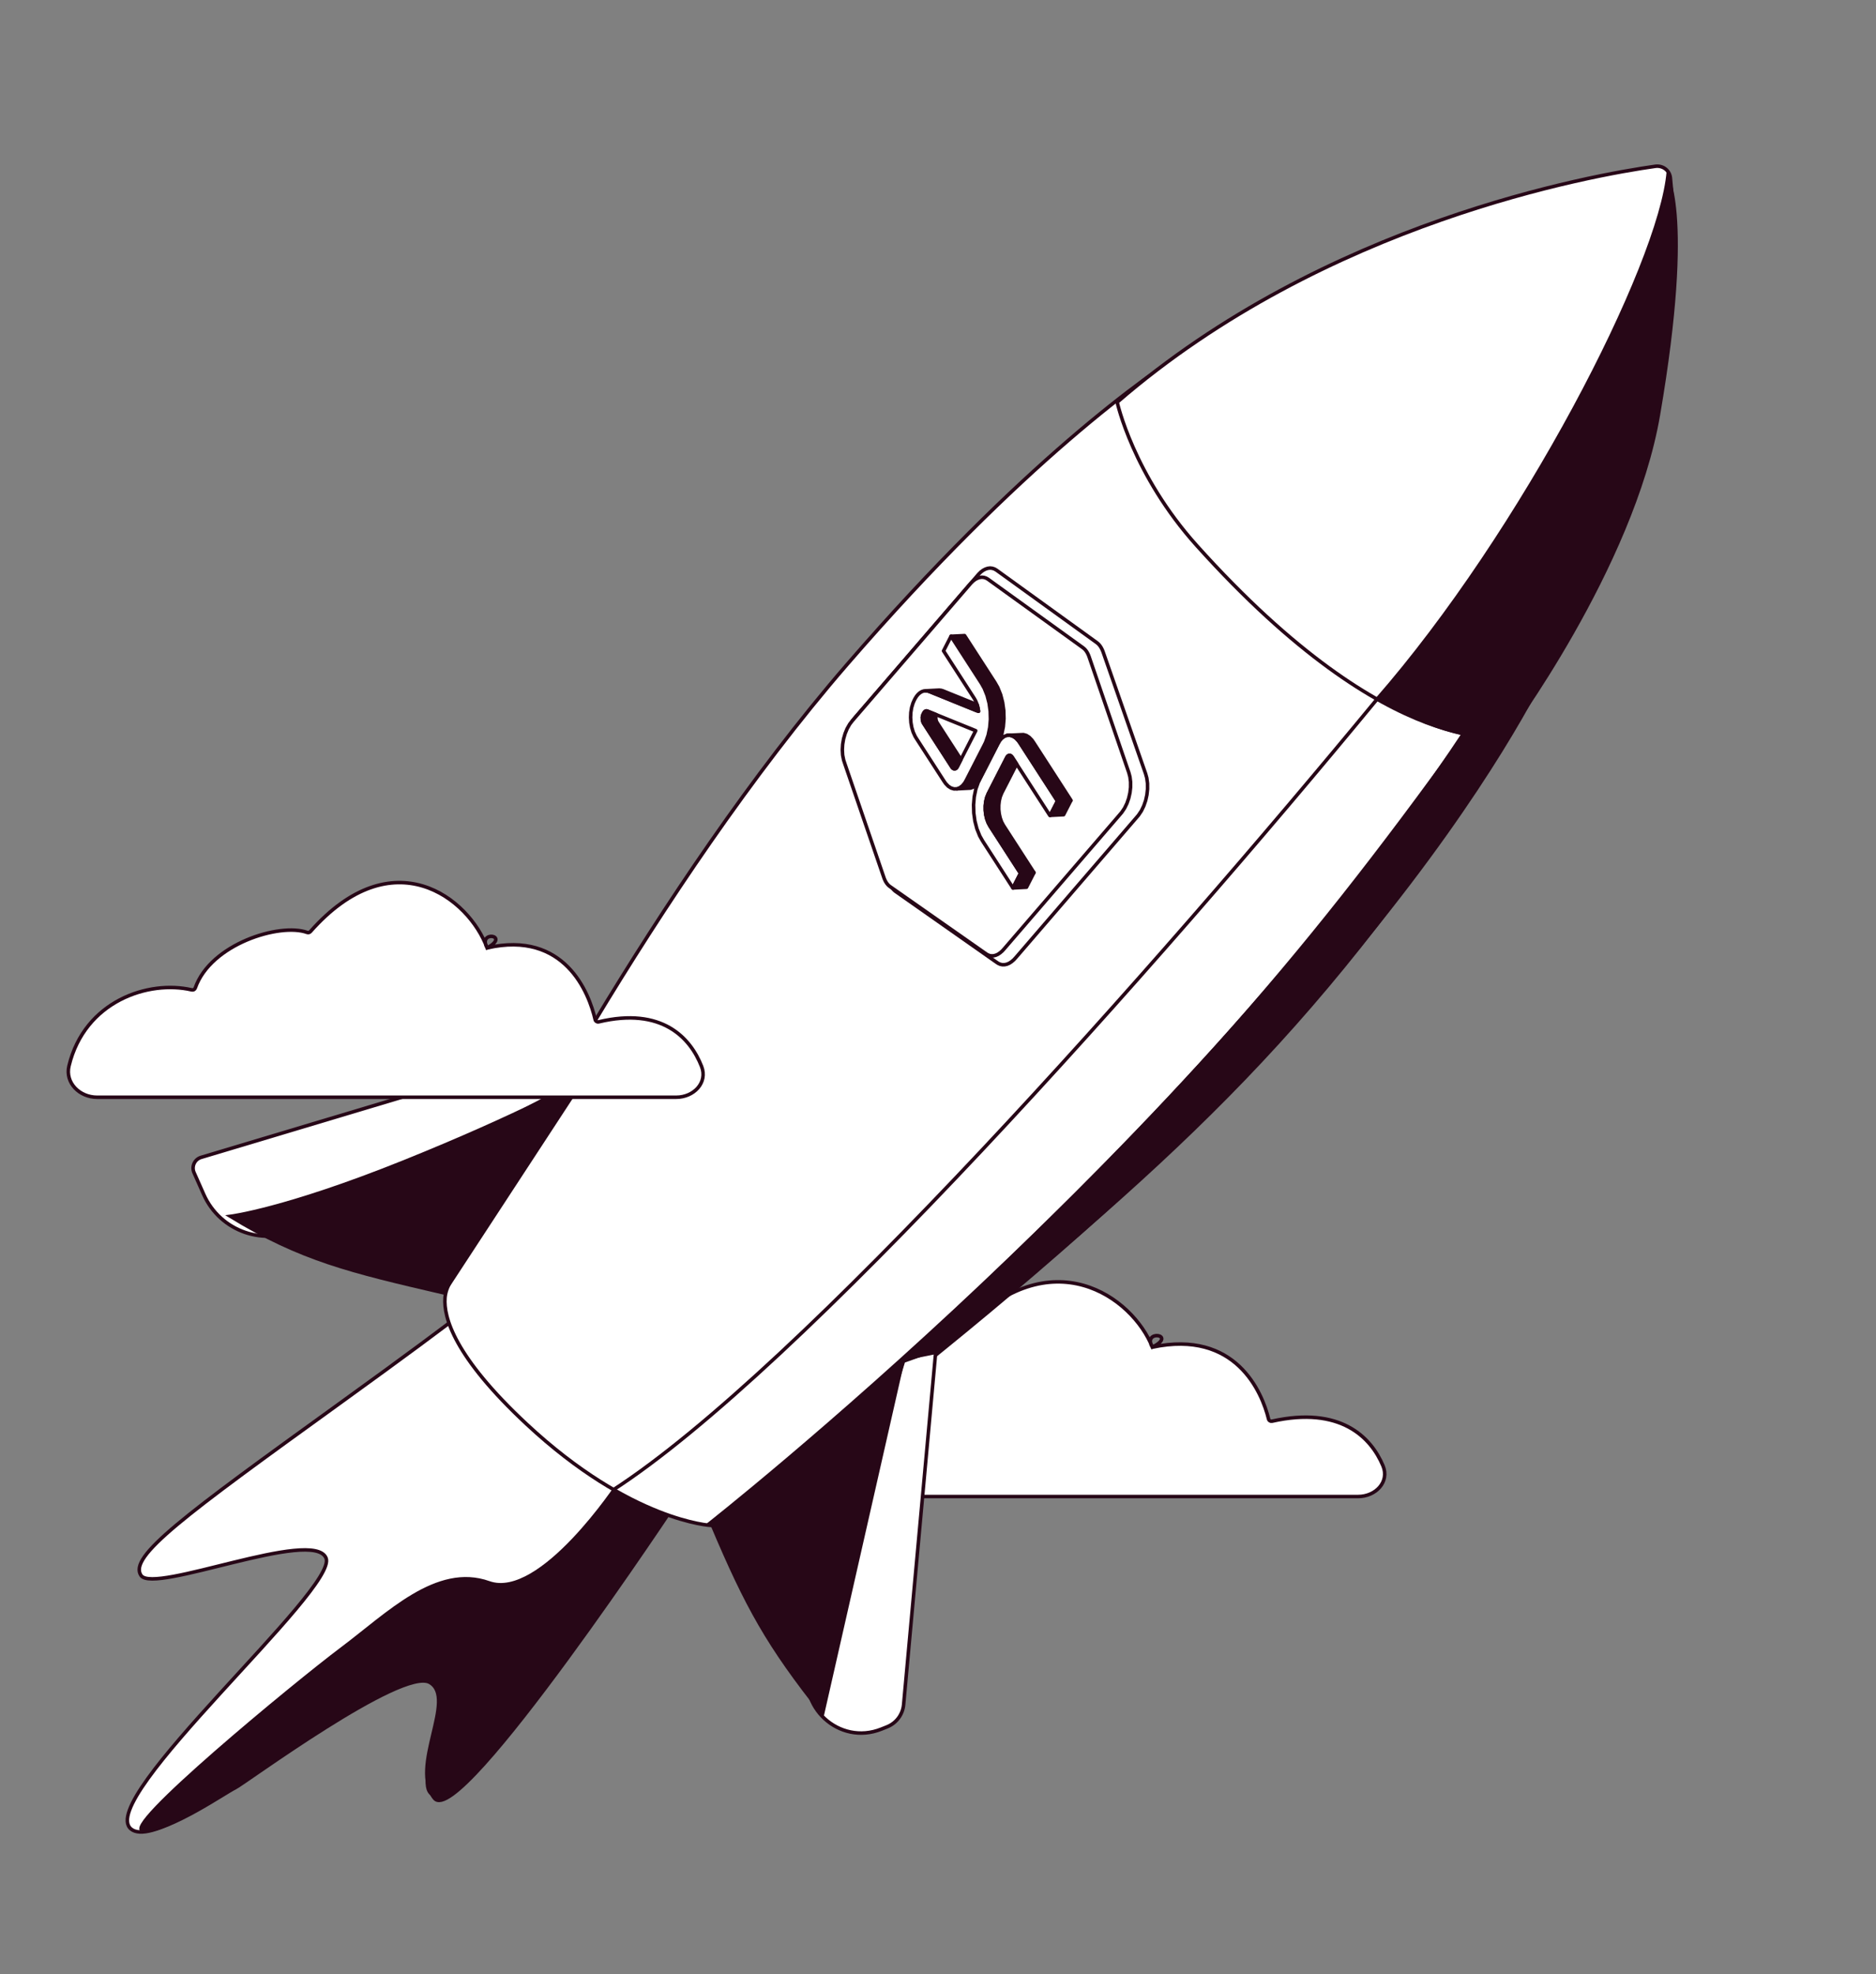 <?xml version="1.0" encoding="UTF-8"?> <svg xmlns="http://www.w3.org/2000/svg" width="211" height="222" viewBox="0 0 211 222" fill="none"><rect x="0" y="0" width="211" height="222" fill="#808080" stroke="none"/><mask id="mask0_1_3662" style="mask-type:alpha" maskUnits="userSpaceOnUse" x="71" y="137" width="91" height="41"><rect width="89.943" height="40.131" transform="matrix(-1 0 0 1 161.745 137.851)" fill="white"></rect></mask><g mask="url(#mask0_1_3662)"><path d="M143.068 159.811C150.744 158.094 154.196 161.593 155.55 164.829C156.309 166.641 154.714 168.282 152.75 168.282H82.171C80.206 168.282 78.549 166.661 79.042 164.759C80.935 157.461 88.686 155.057 93.931 156.217C94.091 156.252 94.25 156.161 94.307 156.008C96.167 151.023 104.604 148.631 107.869 149.759C107.991 149.802 108.13 149.769 108.219 149.675C118.232 139.129 127.42 145.913 129.609 151.484C139.002 149.496 141.95 156.565 142.683 159.576C142.724 159.745 142.898 159.849 143.068 159.811Z" fill="white"></path><path d="M129.609 151.484C139.002 149.496 141.95 156.565 142.683 159.576C142.724 159.745 142.898 159.849 143.068 159.811C150.744 158.094 154.196 161.593 155.55 164.828C156.309 166.641 154.714 168.282 152.75 168.282H82.171C80.206 168.282 78.549 166.661 79.042 164.759C80.935 157.461 88.686 155.057 93.931 156.217C94.091 156.252 94.25 156.161 94.307 156.008C96.167 151.023 104.604 148.631 107.869 149.759C107.991 149.802 108.13 149.769 108.219 149.675C118.232 139.129 127.42 145.913 129.609 151.484ZM129.609 151.484C128.409 149.484 132.489 150.044 129.609 151.484Z" stroke="#270717" stroke-width="0.397"></path></g><path d="M54.592 145.478C54.592 145.478 54.598 145.477 54.597 145.485L62.354 155.878L75.221 164.999C69.441 182.211 51.019 203.216 48.624 201.781C46.23 200.347 52.639 190.194 47.978 188.377C43.317 186.56 18.774 209.018 14.731 205.663C10.689 202.307 38.078 178.648 36.672 175.202C35.266 171.756 17.322 179.272 15.864 177.161C14.406 175.05 20.725 170.425 38.054 157.917C53.838 146.524 54.589 145.565 54.597 145.485L54.592 145.478Z" fill="white"></path><path d="M54.592 145.478C54.592 145.478 54.598 145.477 54.597 145.485L62.354 155.878L75.221 164.999C69.441 182.211 51.019 203.216 48.624 201.781C46.23 200.347 52.639 190.194 47.978 188.377C43.317 186.56 18.774 209.018 14.731 205.663C10.689 202.307 38.078 178.648 36.672 175.202C35.266 171.756 17.322 179.272 15.864 177.161C14.406 175.05 20.725 170.425 38.054 157.917C53.838 146.524 54.589 145.565 54.597 145.485L54.592 145.478Z" stroke="#270717" stroke-width="0.397"></path><path d="M54.991 177.982C60.854 180.067 69.584 166.777 69.584 166.777L76.49 168.276C76.49 168.276 51.734 205.735 48.867 202.217C46.001 198.699 51.446 190.976 48.346 189.187C45.247 187.399 27.415 200.59 26.431 201.046C25.448 201.502 19.16 205.865 16.163 205.865C13.167 205.865 33.232 189.318 38.444 185.409C43.656 181.5 49.128 175.897 54.991 177.982Z" fill="#270717" stroke="#270717" stroke-width="0.397"></path><path d="M59.23 160.14C51.096 152.558 49.882 148.133 50.052 145.94C50.148 144.696 50.938 143.637 51.501 142.524C55.536 134.539 73.721 99.613 95.269 74.724C115.028 51.901 129.12 42.106 133.812 39.181C134.935 38.481 136.104 37.876 137.293 37.296C145.271 33.404 177.695 18.254 184.719 25.503C191.049 32.036 181.304 57.944 176.907 68.591C175.629 71.686 174.297 74.735 172.713 77.685C168.907 84.772 159.765 99.743 141.871 118.942C116.633 146.02 80.001 171.535 80.001 171.535C80.001 171.535 71.014 171.123 59.23 160.14Z" fill="white"></path><path d="M59.23 160.14C51.096 152.558 49.882 148.133 50.052 145.94C50.148 144.696 50.938 143.637 51.501 142.524C55.536 134.539 73.721 99.613 95.269 74.724C115.028 51.901 129.12 42.106 133.812 39.181C134.935 38.481 136.104 37.876 137.293 37.296C145.271 33.404 177.695 18.254 184.719 25.503C191.049 32.036 181.304 57.944 176.907 68.591C175.629 71.686 174.297 74.735 172.713 77.685C168.907 84.772 159.765 99.743 141.871 118.942C116.633 146.02 80.001 171.535 80.001 171.535C80.001 171.535 71.014 171.123 59.23 160.14Z" stroke="#270717" stroke-width="0.397"></path><path d="M91.071 186.992L101.617 153.063L105.266 151.76L101.633 191.682C101.532 192.798 100.812 193.762 99.772 194.177L99.124 194.436C94.377 196.332 89.553 191.874 91.071 186.992Z" fill="white"></path><path d="M91.071 186.992L101.617 153.063L105.266 151.76L101.633 191.682C101.532 192.798 100.812 193.762 99.772 194.177L99.124 194.436C94.377 196.332 89.553 191.874 91.071 186.992Z" stroke="#270717" stroke-width="0.397"></path><path d="M80.106 171.461L101.509 153.127L92.517 192.706C86.392 185.002 84.015 180.712 80.106 171.461Z" fill="#270717" stroke="#270717" stroke-width="0.397"></path><path d="M33.823 138.091L65.571 121.307L65.572 117.274L22.616 130.145C21.889 130.363 21.518 131.169 21.826 131.862L22.914 134.313C24.77 138.494 29.779 140.229 33.823 138.091Z" fill="white"></path><path d="M33.823 138.091L65.571 121.307L65.572 117.274L22.616 130.145C21.889 130.363 21.518 131.169 21.826 131.862L22.914 134.313C24.77 138.494 29.779 140.229 33.823 138.091Z" stroke="#270717" stroke-width="0.397"></path><path d="M49.891 145.375L65.546 121.434C65.546 121.434 58.64 125.343 45.35 130.685C32.06 136.027 25.917 136.776 25.917 136.776C33.884 141.629 39.357 142.932 49.891 145.375Z" fill="#270717" stroke="#270717" stroke-width="0.397"></path><path d="M134.612 61.359C127.427 53.366 125.654 45.228 125.654 45.228C149.057 24.973 179.16 19.69 186.166 18.702C187.018 18.582 187.779 19.145 187.873 20.001C188.55 26.163 189.646 50.821 169.633 82.704C169.633 82.704 156.694 85.925 134.612 61.359Z" fill="white"></path><path d="M134.612 61.359C127.427 53.366 125.654 45.228 125.654 45.228C149.057 24.973 179.16 19.69 186.166 18.702C187.018 18.582 187.779 19.145 187.873 20.001C188.55 26.163 189.646 50.821 169.633 82.704C169.633 82.704 156.694 85.925 134.612 61.359Z" stroke="#270717" stroke-width="0.397"></path><path d="M164.694 82.369C133.951 128.861 79.618 171.467 79.618 171.467" stroke="#270717" stroke-width="0.397"></path><path d="M154.668 78.568C171.085 59.805 186.607 29.703 187.451 19.246C187.451 19.246 190.729 23.238 186.719 46.675C183.771 63.898 169.502 82.965 169.502 82.965C169.502 82.965 164.327 84.29 154.668 78.568Z" fill="#270717"></path><path d="M154.927 78.567C129.91 108.926 89.91 154.008 68.933 167.558" stroke="#270717" stroke-width="0.397"></path><path d="M101.118 153.096C131.529 124.756 145.393 109.103 164.571 82.476H170.043C149.066 115.571 132.649 129.903 105.678 152.183L101.118 153.096Z" fill="#270717"></path><mask id="mask1_1_3662" style="mask-type:alpha" maskUnits="userSpaceOnUse" x="1" y="92" width="84" height="42"><rect width="83.649" height="40.131" transform="matrix(-1 0 0 1 84.675 92.954)" fill="white"></rect></mask><g mask="url(#mask1_1_3662)"><path d="M67.335 114.906C74.444 113.209 77.647 116.691 78.909 119.918C79.624 121.748 78.025 123.384 76.06 123.384H10.918C8.953 123.384 7.299 121.767 7.761 119.857C9.52 112.577 16.7 110.169 21.577 111.312C21.74 111.351 21.905 111.256 21.961 111.098C23.694 106.136 31.489 103.748 34.542 104.852C34.671 104.899 34.819 104.863 34.909 104.76C44.216 94.239 52.753 101.018 54.788 106.587C63.513 104.601 66.259 111.651 66.944 114.668C66.984 114.841 67.163 114.947 67.335 114.906Z" fill="white"></path><path d="M54.788 106.587C63.513 104.601 66.259 111.651 66.944 114.668C66.984 114.841 67.163 114.947 67.335 114.906C74.444 113.209 77.647 116.691 78.909 119.918C79.624 121.748 78.025 123.384 76.06 123.384H10.918C8.953 123.384 7.299 121.767 7.761 119.857C9.52 112.577 16.7 110.169 21.577 111.312C21.74 111.351 21.905 111.256 21.961 111.098C23.694 106.136 31.489 103.748 34.542 104.852C34.671 104.899 34.819 104.863 34.909 104.76C44.216 94.239 52.753 101.018 54.788 106.587ZM54.788 106.587C53.672 104.587 57.466 105.147 54.788 106.587Z" stroke="#270717" stroke-width="0.397"></path></g><path d="M95.057 84.724L95.017 84.099L95.051 83.459L95.156 82.816L95.334 82.194L95.573 81.609L95.875 81.079L96.179 80.684L110.063 64.575L110.314 64.326L110.571 64.132L110.833 63.994L111.096 63.907L111.356 63.874L111.61 63.902L111.857 63.984L112.074 64.11L123.363 72.266L123.47 72.354L123.574 72.452L123.672 72.565L123.762 72.687L123.846 72.821L123.925 72.967L123.998 73.123L124.063 73.289L128.849 87.002L128.984 87.489L129.064 88.096L129.067 88.731L128.997 89.376L128.856 90.013L128.646 90.62L128.375 91.181L128.044 91.674L127.618 92.172L114.266 107.663L114.035 107.917L113.782 108.135L113.525 108.305L113.264 108.419L113.006 108.477L112.748 108.483L112.499 108.431L112.261 108.324L111.996 108.145L100.867 100.334L100.684 100.205L100.574 100.111L100.474 100.004L100.376 99.887L100.287 99.757L100.202 99.615L100.127 99.46L100.056 99.297L99.984 99.092L95.329 85.758L95.179 85.311L95.057 84.724Z" fill="white" stroke="#270717" stroke-width="0.397" stroke-miterlimit="10" stroke-linejoin="round"></path><path d="M94.774 84.907L94.74 84.311L94.776 83.699L94.88 83.085L95.053 82.49L95.284 81.93L95.575 81.422L95.867 81.043L109.193 65.582L109.434 65.343L109.68 65.156L109.93 65.023L110.181 64.938L110.429 64.906L110.671 64.93L110.906 65.007L111.113 65.126L121.822 72.846L121.923 72.93L122.022 73.022L122.115 73.13L122.2 73.246L122.279 73.374L122.353 73.512L122.422 73.661L122.483 73.819L126.963 86.882L127.088 87.347L127.161 87.926L127.161 88.532L127.09 89.148L126.951 89.757L126.749 90.338L126.487 90.875L126.168 91.348L125.76 91.826L112.944 106.694L112.723 106.938L112.48 107.147L112.235 107.311L111.985 107.421L111.739 107.479L111.493 107.486L111.256 107.438L111.03 107.337L110.778 107.167L100.218 99.776L100.045 99.654L99.941 99.564L99.846 99.463L99.753 99.352L99.67 99.229L99.589 99.093L99.519 98.946L99.452 98.791L99.384 98.596L95.027 85.892L94.887 85.467L94.774 84.907Z" fill="white" stroke="#270717" stroke-width="0.397" stroke-miterlimit="10" stroke-linejoin="round"></path><path d="M106.969 71.546L107.07 71.702L110.391 76.839L110.706 77.396L111.027 78.199L111.252 79.067L111.377 79.974L111.401 80.896L111.326 81.802L111.146 82.667L110.864 83.467L110.705 83.792L108.677 87.75L108.522 88.025L108.253 88.356L107.953 88.581L107.634 88.702L109.156 88.624L109.474 88.506L109.773 88.281L110.018 87.979L110.035 87.925L110.194 87.601L112.222 83.642L112.379 83.369L112.402 83.339L112.666 82.593L112.846 81.727L112.921 80.821L112.897 79.9L112.769 78.991L112.547 78.124L112.226 77.321L111.911 76.764L108.59 71.627L108.487 71.47L106.969 71.546Z" fill="#270717" stroke="#270717" stroke-width="0.397" stroke-miterlimit="10" stroke-linejoin="round"></path><path d="M109.938 79.381L109.988 79.576L110.026 79.78L110.057 79.983L109.86 79.92L104.532 77.76L104.335 77.698L104.11 77.676L103.889 77.701L103.673 77.778L103.467 77.902L103.273 78.07L103.094 78.284L102.93 78.543L102.892 78.617L102.823 78.752L102.685 79.063L102.532 79.571L102.444 80.116L102.419 80.679L102.453 81.249L102.552 81.802L102.708 82.323L102.927 82.803L103.082 83.056L106.182 87.851L106.357 88.1L106.657 88.414L106.977 88.616L107.302 88.713L107.631 88.701L107.95 88.58L108.249 88.355L108.519 88.025L108.674 87.75L110.702 83.791L110.861 83.467L111.143 82.667L111.322 81.801L111.398 80.896L111.373 79.974L111.248 79.067L111.023 78.198L110.702 77.395L110.387 76.838L107.067 71.701L106.966 71.545L106.154 73.132L106.123 73.192L109.553 78.5L109.648 78.66L109.737 78.826L109.812 79.004L109.881 79.189L109.896 79.241L109.938 79.381Z" fill="white" stroke="#270717" stroke-width="0.397" stroke-miterlimit="10" stroke-linejoin="round"></path><path d="M112.404 83.34L112.649 83.038L112.948 82.813L113.267 82.692L113.596 82.68L113.923 82.778L114.243 82.98L114.541 83.293L114.729 83.563L118.877 89.977L118.934 90.09L118.114 91.69L118.076 91.691L114.342 85.912L113.943 85.294L113.822 85.111L113.749 85.028L113.674 84.972L113.593 84.941L113.514 84.939L113.436 84.962L113.36 85.009L113.294 85.083L113.24 85.17L111.145 89.265L110.978 89.679L110.87 90.134L110.814 90.615L110.816 91.106L110.868 91.594L110.976 92.062L111.136 92.501L111.345 92.893L114.775 98.201L114.747 98.263L113.934 99.849L113.831 99.692L110.511 94.555L110.196 93.998L109.875 93.195L109.65 92.326L109.525 91.419L109.5 90.497L109.576 89.592L109.755 88.726L110.02 87.98L110.037 87.926L110.117 87.763L110.196 87.602L112.224 83.643L112.301 83.506L112.381 83.37L112.404 83.34Z" fill="white" stroke="#270717" stroke-width="0.397" stroke-miterlimit="10" stroke-linejoin="round"></path><path d="M110.037 87.925L110.197 87.601L112.225 83.642L112.382 83.369" fill="white"></path><path d="M110.037 87.925L110.197 87.601L112.225 83.642L112.382 83.369" stroke="#270717" stroke-width="0.397" stroke-miterlimit="10" stroke-linejoin="round"></path><path d="M103.74 80.895L103.761 81.031L103.8 81.158L103.85 81.278L103.91 81.378L106.996 86.152L107.083 86.287L107.156 86.369L107.233 86.422L107.311 86.452L107.39 86.454L107.47 86.433L107.542 86.387L107.608 86.313L107.663 86.226L108.084 85.404L109.743 82.166L105.301 80.362L104.306 79.96L104.255 79.945L104.2 79.937L104.148 79.945L104.094 79.962L104.044 79.992L103.998 80.034L103.954 80.085L103.915 80.148L103.904 80.17L103.835 80.305L103.805 80.37L103.767 80.492L103.742 80.622L103.733 80.76" fill="white"></path><path d="M103.74 80.895L103.761 81.031L103.8 81.158L103.85 81.278L103.91 81.378L106.996 86.152L107.083 86.287L107.156 86.369L107.233 86.422L107.311 86.452L107.39 86.454L107.47 86.433L107.542 86.387L107.608 86.313L107.663 86.226L108.084 85.404L109.743 82.166L105.301 80.362L104.306 79.96L104.255 79.945L104.2 79.937L104.148 79.945L104.094 79.962L104.044 79.992L103.998 80.034L103.954 80.085L103.915 80.148L103.904 80.17L103.835 80.305L103.805 80.37L103.767 80.492L103.742 80.622L103.733 80.76" stroke="#270717" stroke-width="0.397" stroke-miterlimit="10" stroke-linejoin="round"></path><path d="M118.11 91.689L119.627 91.612L120.447 90.013L118.929 90.089L118.11 91.689Z" fill="#270717" stroke="#270717" stroke-width="0.397" stroke-miterlimit="10" stroke-linejoin="round"></path><path d="M113.933 99.848L115.452 99.769L116.263 98.186L116.294 98.125L114.773 98.2L113.933 99.848Z" fill="#270717" stroke="#270717" stroke-width="0.397" stroke-miterlimit="10" stroke-linejoin="round"></path><path d="M103.733 80.762L103.741 80.624L103.766 80.494L103.804 80.372L103.834 80.307L103.903 80.172L103.914 80.15L103.953 80.087L103.997 80.037L104.043 79.994L104.093 79.964L104.147 79.947L104.199 79.939L104.255 79.947L104.305 79.962L105.3 80.364L105.283 80.418L105.261 80.549L105.254 80.684L105.26 80.823L105.282 80.955L105.317 81.084L105.368 81.201L105.431 81.302L108.083 85.406L107.662 86.228L107.607 86.315L107.541 86.389L107.469 86.435L107.389 86.456L107.31 86.454L107.232 86.424L107.155 86.371L107.082 86.289L106.995 86.154L103.909 81.38L103.849 81.28L103.799 81.16L103.76 81.033L103.74 80.897L103.733 80.762Z" fill="#270717" stroke="#270717" stroke-width="0.397" stroke-miterlimit="10" stroke-linejoin="round"></path><path d="M104.115 77.678L104.34 77.699L104.536 77.762L109.864 79.922L110.061 79.985L110.03 79.782L109.992 79.578L109.943 79.383L109.9 79.243L106.055 77.683L105.86 77.624L105.636 77.6L104.115 77.678Z" fill="#270717" stroke="#270717" stroke-width="0.397" stroke-miterlimit="10" stroke-linejoin="round"></path><path d="M118.932 90.089L118.875 89.977L114.727 83.562L114.539 83.292L114.241 82.98L113.921 82.778L113.593 82.679L113.264 82.691L114.785 82.617L115.114 82.605L115.44 82.699L115.759 82.904L116.061 83.215L116.246 83.483L120.395 89.902L120.449 90.013L118.932 90.089Z" fill="#270717" stroke="#270717" stroke-width="0.397" stroke-miterlimit="10" stroke-linejoin="round"></path><path d="M114.776 98.2L116.296 98.125L112.866 92.817L112.654 92.424L112.497 91.986L112.391 91.515L112.335 91.029L112.337 90.537L112.391 90.058L112.499 89.603L112.664 89.188L114.343 85.911L113.944 85.293L113.823 85.11L113.75 85.028L113.675 84.972L113.594 84.94L113.515 84.938L113.437 84.961L113.361 85.009L113.295 85.083L113.24 85.169L111.146 89.264L110.979 89.678L110.871 90.133L110.815 90.615L110.817 91.105L110.869 91.593L110.976 92.061L111.137 92.501L111.345 92.892L114.776 98.2Z" fill="#270717" stroke="#270717" stroke-width="0.397" stroke-miterlimit="10" stroke-linejoin="round"></path></svg> 